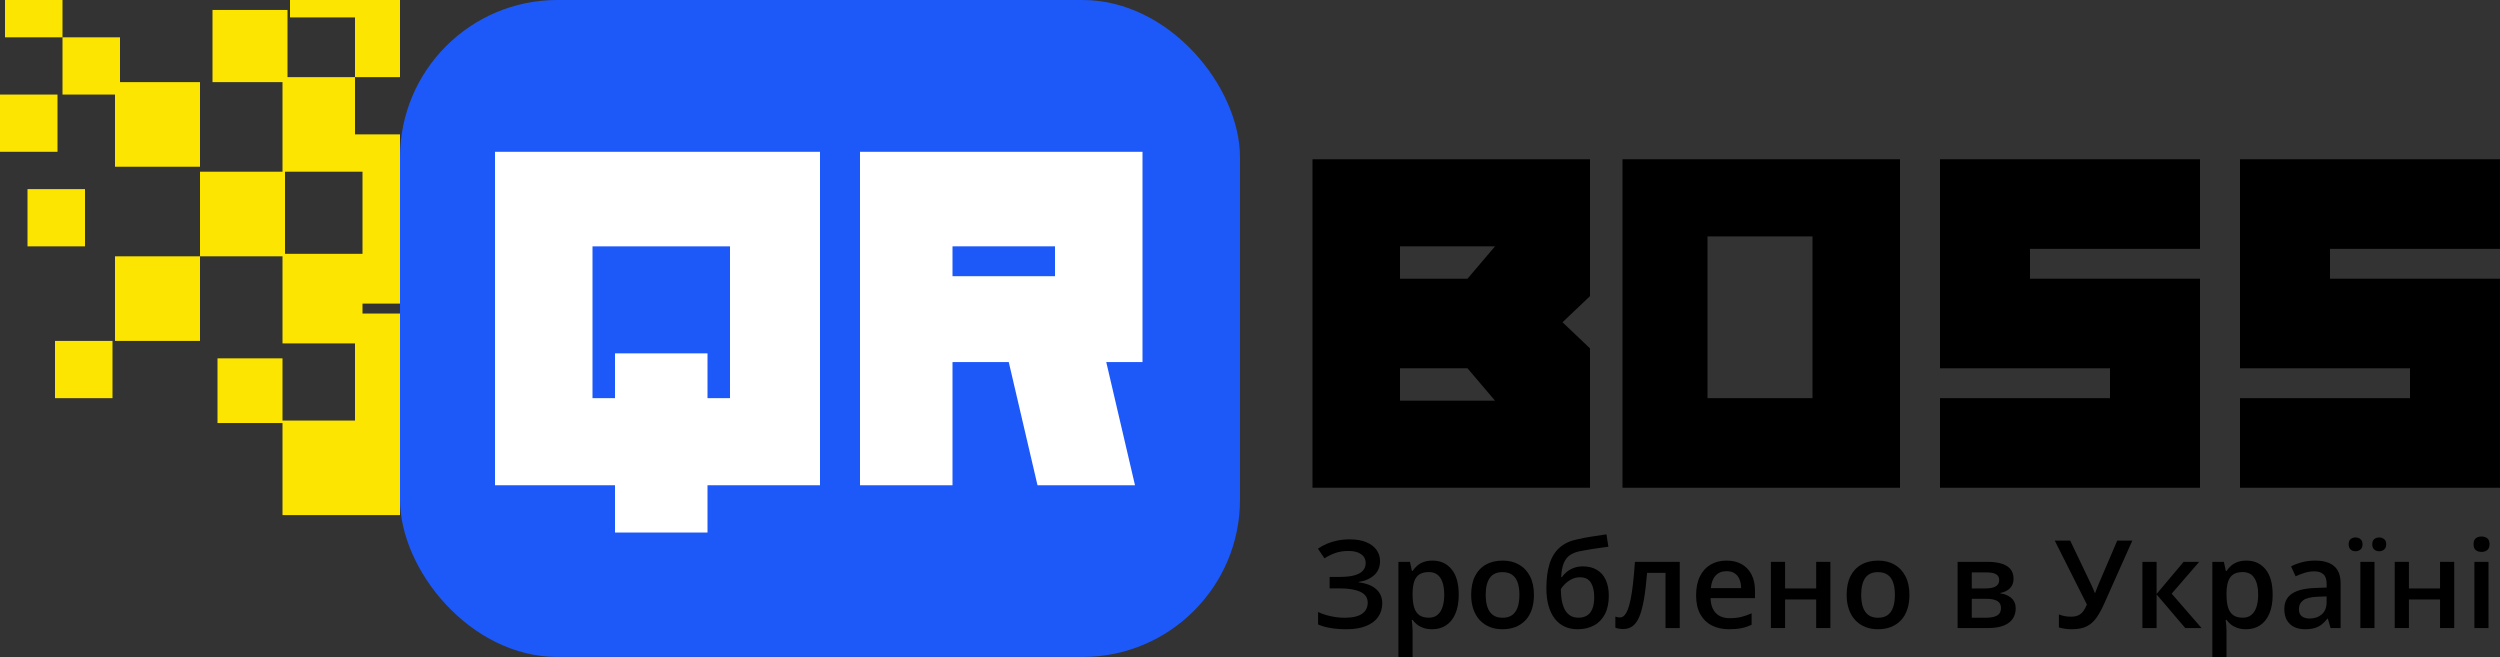 <svg width="270" height="71" viewBox="0 0 270 71" fill="none" xmlns="http://www.w3.org/2000/svg">
<rect x="0" y="0" width="270" height="71" fill="#333333" stroke="none"/>
<rect x="43.2" width="90.72" height="70.951" rx="17" fill="#1D59F9"/>
<path fill-rule="evenodd" clip-rule="evenodd" d="M53.46 16.394H88.56V52.407H76.41V57.514H66.42V52.407H53.46V16.394ZM78.84 26.607H63.99V43.001H66.42V38.163H76.41V43.001H78.84V26.607Z" fill="white"/>
<path fill-rule="evenodd" clip-rule="evenodd" d="M92.88 16.394H102.87H123.39V39.104H119.475L122.58 52.407H112.05L108.945 39.104H102.87V39.238V52.407H92.88V39.238V16.394ZM113.94 26.607H102.87V29.832H113.94V26.607Z" fill="white"/>
<path fill-rule="evenodd" clip-rule="evenodd" d="M171.72 17.2H141.75V52.676H171.72V37.626L168.75 34.804L171.72 31.982V17.2ZM161.46 26.607H151.2V30.101H158.49L161.46 26.607ZM161.46 43.27H151.2V39.776H158.49L161.46 43.27Z" fill="black"/>
<path fill-rule="evenodd" clip-rule="evenodd" d="M175.23 17.2H205.2V52.676H175.23V17.2ZM195.75 25.532H184.41V43.001H195.75V25.532Z" fill="black"/>
<path d="M209.52 17.2V39.776H227.88V43.001H209.52V52.676H237.6V30.101H219.24V26.876H237.6V17.2H209.52Z" fill="black"/>
<path d="M241.92 17.2V39.776H260.28V43.001H241.92V52.676H270V30.101H251.64V26.876H270V17.2H241.92Z" fill="black"/>
<path d="M149.043 60.595C149.043 61.233 148.829 61.743 148.401 62.126C147.977 62.505 147.423 62.746 146.74 62.849V62.895C147.561 62.994 148.191 63.239 148.628 63.631C149.065 64.018 149.283 64.526 149.283 65.155C149.283 65.706 149.138 66.193 148.848 66.615C148.558 67.037 148.126 67.366 147.551 67.603C146.975 67.84 146.262 67.958 145.409 67.958C144.791 67.958 144.226 67.915 143.716 67.829C143.206 67.747 142.751 67.618 142.353 67.441V66.098C142.626 66.227 142.924 66.339 143.249 66.434C143.578 66.524 143.911 66.595 144.248 66.647C144.59 66.694 144.91 66.718 145.208 66.718C146.056 66.718 146.686 66.576 147.096 66.292C147.507 66.008 147.713 65.605 147.713 65.084C147.713 64.55 147.447 64.16 146.915 63.915C146.383 63.67 145.654 63.547 144.728 63.547H143.599V62.307H144.657C145.345 62.307 145.896 62.247 146.311 62.126C146.727 62.005 147.027 61.833 147.213 61.609C147.399 61.386 147.492 61.119 147.492 60.809C147.492 60.4 147.328 60.081 146.999 59.853C146.675 59.62 146.225 59.504 145.65 59.504C145.105 59.504 144.627 59.577 144.216 59.724C143.805 59.87 143.413 60.062 143.041 60.298L142.334 59.258C142.624 59.06 142.94 58.886 143.281 58.735C143.627 58.585 144.008 58.466 144.423 58.38C144.838 58.294 145.295 58.251 145.792 58.251C146.484 58.251 147.07 58.352 147.551 58.555C148.035 58.753 148.405 59.028 148.66 59.381C148.915 59.734 149.043 60.139 149.043 60.595Z" fill="black"/>
<path d="M154.714 60.544C155.566 60.544 156.249 60.854 156.764 61.474C157.283 62.094 157.543 63.015 157.543 64.238C157.543 65.047 157.422 65.73 157.179 66.285C156.941 66.837 156.606 67.254 156.174 67.538C155.745 67.818 155.246 67.958 154.675 67.958C154.312 67.958 153.996 67.911 153.728 67.816C153.459 67.721 153.23 67.599 153.04 67.448C152.849 67.293 152.689 67.125 152.56 66.944H152.469C152.49 67.116 152.51 67.308 152.527 67.519C152.549 67.726 152.56 67.915 152.56 68.087V71H151.028V60.679H152.274L152.488 61.667H152.56C152.694 61.465 152.856 61.278 153.046 61.106C153.241 60.933 153.475 60.798 153.747 60.699C154.024 60.595 154.346 60.544 154.714 60.544ZM154.305 61.784C153.885 61.784 153.548 61.868 153.293 62.036C153.042 62.199 152.858 62.447 152.741 62.778C152.629 63.11 152.568 63.525 152.56 64.025V64.238C152.56 64.768 152.614 65.218 152.722 65.588C152.834 65.954 153.018 66.234 153.273 66.427C153.533 66.617 153.883 66.712 154.324 66.712C154.696 66.712 155.004 66.61 155.246 66.408C155.492 66.206 155.676 65.917 155.797 65.543C155.918 65.168 155.979 64.727 155.979 64.219C155.979 63.448 155.841 62.849 155.564 62.423C155.291 61.997 154.872 61.784 154.305 61.784Z" fill="black"/>
<path d="M165.666 64.238C165.666 64.832 165.588 65.36 165.433 65.82C165.277 66.281 165.05 66.671 164.751 66.989C164.453 67.304 164.094 67.545 163.674 67.713C163.255 67.876 162.781 67.958 162.253 67.958C161.76 67.958 161.308 67.876 160.897 67.713C160.486 67.545 160.129 67.304 159.827 66.989C159.528 66.671 159.297 66.281 159.132 65.82C158.968 65.36 158.886 64.832 158.886 64.238C158.886 63.45 159.022 62.783 159.295 62.236C159.571 61.685 159.965 61.265 160.475 60.977C160.986 60.688 161.594 60.544 162.299 60.544C162.96 60.544 163.544 60.688 164.051 60.977C164.557 61.265 164.952 61.685 165.238 62.236C165.523 62.787 165.666 63.454 165.666 64.238ZM160.456 64.238C160.456 64.759 160.519 65.205 160.644 65.575C160.774 65.945 160.973 66.229 161.241 66.427C161.509 66.621 161.855 66.718 162.279 66.718C162.703 66.718 163.049 66.621 163.317 66.427C163.586 66.229 163.782 65.945 163.908 65.575C164.033 65.205 164.096 64.759 164.096 64.238C164.096 63.717 164.033 63.276 163.908 62.914C163.782 62.548 163.586 62.27 163.317 62.081C163.049 61.887 162.701 61.79 162.273 61.79C161.641 61.79 161.181 62.001 160.891 62.423C160.601 62.845 160.456 63.45 160.456 64.238Z" fill="black"/>
<path d="M167.009 63.541C167.009 62.503 167.124 61.62 167.353 60.892C167.582 60.165 167.944 59.581 168.437 59.142C168.93 58.703 169.57 58.404 170.357 58.245C170.868 58.128 171.387 58.029 171.914 57.947C172.442 57.866 172.97 57.786 173.498 57.709L173.705 59.045C173.459 59.075 173.195 59.112 172.914 59.155C172.632 59.194 172.349 59.235 172.064 59.278C171.783 59.321 171.512 59.366 171.253 59.413C170.997 59.457 170.768 59.5 170.565 59.543C170.158 59.629 169.814 59.771 169.533 59.969C169.256 60.163 169.04 60.447 168.884 60.822C168.729 61.196 168.636 61.696 168.605 62.32H168.69C168.807 62.143 168.969 61.967 169.176 61.79C169.384 61.614 169.635 61.467 169.929 61.351C170.227 61.23 170.567 61.17 170.948 61.17C171.545 61.17 172.051 61.295 172.466 61.545C172.886 61.794 173.203 62.156 173.42 62.63C173.64 63.103 173.751 63.674 173.751 64.341C173.751 65.138 173.608 65.805 173.322 66.344C173.041 66.877 172.648 67.28 172.142 67.551C171.635 67.822 171.045 67.958 170.37 67.958C169.851 67.958 169.384 67.861 168.969 67.667C168.558 67.474 168.205 67.189 167.911 66.815C167.621 66.436 167.399 65.973 167.243 65.426C167.087 64.875 167.009 64.247 167.009 63.541ZM170.474 66.712C170.82 66.712 171.119 66.638 171.369 66.492C171.625 66.346 171.821 66.109 171.96 65.782C172.103 65.454 172.174 65.022 172.174 64.483C172.174 63.82 172.053 63.299 171.811 62.92C171.573 62.537 171.179 62.346 170.63 62.346C170.292 62.346 169.983 62.421 169.702 62.572C169.421 62.722 169.183 62.899 168.988 63.101C168.794 63.299 168.655 63.474 168.573 63.624C168.573 64.016 168.601 64.395 168.657 64.761C168.718 65.127 168.817 65.459 168.956 65.756C169.098 66.049 169.293 66.281 169.54 66.453C169.786 66.626 170.098 66.712 170.474 66.712Z" fill="black"/>
<path d="M181.413 67.829H179.876V61.868H177.884C177.797 62.953 177.689 63.881 177.559 64.651C177.43 65.422 177.267 66.051 177.073 66.537C176.878 67.019 176.638 67.373 176.352 67.596C176.067 67.82 175.723 67.932 175.321 67.932C175.143 67.932 174.983 67.919 174.841 67.894C174.698 67.872 174.57 67.838 174.458 67.79V66.595C174.531 66.621 174.611 66.643 174.698 66.66C174.784 66.677 174.873 66.686 174.964 66.686C175.124 66.686 175.271 66.621 175.405 66.492C175.544 66.359 175.671 66.15 175.788 65.865C175.905 65.581 176.011 65.207 176.106 64.742C176.201 64.272 176.288 63.704 176.365 63.037C176.443 62.365 176.513 61.579 176.573 60.679H181.413V67.829Z" fill="black"/>
<path d="M186.461 60.544C187.102 60.544 187.651 60.675 188.109 60.938C188.568 61.2 188.92 61.573 189.167 62.055C189.414 62.537 189.537 63.114 189.537 63.786V64.6H184.742C184.759 65.293 184.945 65.827 185.3 66.201C185.659 66.576 186.161 66.763 186.805 66.763C187.264 66.763 187.675 66.72 188.038 66.634C188.406 66.544 188.784 66.412 189.173 66.24V67.474C188.814 67.642 188.449 67.764 188.077 67.842C187.705 67.919 187.259 67.958 186.74 67.958C186.035 67.958 185.415 67.822 184.878 67.551C184.346 67.276 183.929 66.867 183.626 66.324C183.327 65.782 183.178 65.108 183.178 64.303C183.178 63.502 183.314 62.821 183.587 62.262C183.86 61.702 184.242 61.276 184.735 60.983C185.229 60.69 185.804 60.544 186.461 60.544ZM186.461 61.687C185.981 61.687 185.592 61.842 185.293 62.152C184.999 62.462 184.826 62.916 184.774 63.515H188.045C188.04 63.157 187.98 62.841 187.863 62.565C187.75 62.29 187.577 62.074 187.344 61.919C187.115 61.764 186.82 61.687 186.461 61.687Z" fill="black"/>
<path d="M192.788 60.679V63.553H196.148V60.679H197.68V67.829H196.148V64.742H192.788V67.829H191.256V60.679H192.788Z" fill="black"/>
<path d="M206.218 64.238C206.218 64.832 206.141 65.36 205.985 65.82C205.829 66.281 205.602 66.671 205.304 66.989C205.005 67.304 204.646 67.545 204.226 67.713C203.807 67.876 203.333 67.958 202.806 67.958C202.312 67.958 201.86 67.876 201.449 67.713C201.039 67.545 200.682 67.304 200.379 66.989C200.08 66.671 199.849 66.281 199.685 65.82C199.52 65.36 199.438 64.832 199.438 64.238C199.438 63.45 199.574 62.783 199.847 62.236C200.124 61.685 200.517 61.265 201.028 60.977C201.538 60.688 202.146 60.544 202.851 60.544C203.513 60.544 204.097 60.688 204.603 60.977C205.109 61.265 205.505 61.685 205.79 62.236C206.076 62.787 206.218 63.454 206.218 64.238ZM201.008 64.238C201.008 64.759 201.071 65.205 201.196 65.575C201.326 65.945 201.525 66.229 201.793 66.427C202.062 66.621 202.408 66.718 202.832 66.718C203.255 66.718 203.601 66.621 203.87 66.427C204.138 66.229 204.335 65.945 204.46 65.575C204.586 65.205 204.648 64.759 204.648 64.238C204.648 63.717 204.586 63.276 204.46 62.914C204.335 62.548 204.138 62.27 203.87 62.081C203.601 61.887 203.253 61.79 202.825 61.79C202.193 61.79 201.733 62.001 201.443 62.423C201.153 62.845 201.008 63.45 201.008 64.238Z" fill="black"/>
<path d="M217.463 62.514C217.463 62.927 217.335 63.265 217.08 63.528C216.829 63.786 216.483 63.956 216.042 64.038V64.09C216.513 64.15 216.907 64.316 217.223 64.587C217.538 64.858 217.696 65.235 217.696 65.717C217.696 66.126 217.593 66.49 217.385 66.808C217.182 67.123 216.857 67.373 216.412 67.558C215.97 67.739 215.393 67.829 214.679 67.829H211.422V60.679H214.666C215.203 60.679 215.681 60.737 216.1 60.854C216.524 60.97 216.857 61.162 217.099 61.429C217.342 61.696 217.463 62.057 217.463 62.514ZM216.107 65.665C216.107 65.312 215.97 65.058 215.698 64.903C215.43 64.748 215.036 64.671 214.517 64.671H212.953V66.712H214.549C215.034 66.712 215.415 66.632 215.691 66.473C215.968 66.309 216.107 66.04 216.107 65.665ZM215.912 62.649C215.912 62.369 215.806 62.163 215.594 62.029C215.382 61.891 215.049 61.822 214.595 61.822H212.953V63.553H214.387C214.889 63.553 215.268 63.482 215.523 63.34C215.782 63.194 215.912 62.964 215.912 62.649Z" fill="black"/>
<path d="M230.29 58.387L227.273 65.149C227.009 65.751 226.732 66.262 226.443 66.679C226.157 67.097 225.805 67.416 225.385 67.635C224.965 67.85 224.423 67.958 223.756 67.958C223.514 67.958 223.272 67.941 223.03 67.906C222.788 67.872 222.565 67.825 222.361 67.764V66.356C222.556 66.438 222.766 66.501 222.991 66.544C223.22 66.582 223.447 66.602 223.672 66.602C223.988 66.602 224.25 66.552 224.457 66.453C224.669 66.354 224.847 66.208 224.989 66.014C225.136 65.816 225.268 65.575 225.385 65.291L221.914 58.387H223.581L225.82 63.069C225.854 63.142 225.898 63.237 225.95 63.353C226.001 63.465 226.051 63.581 226.099 63.702C226.151 63.818 226.194 63.926 226.229 64.025H226.287C226.317 63.939 226.354 63.838 226.397 63.721C226.445 63.601 226.492 63.478 226.54 63.353C226.592 63.228 226.637 63.118 226.676 63.024L228.662 58.387H230.29Z" fill="black"/>
<path d="M235.831 60.679H237.512L234.54 64.115L237.765 67.829H236.007L232.912 64.199V67.829H231.38V60.679H232.912V64.148L235.831 60.679Z" fill="black"/>
<path d="M242.618 60.544C243.47 60.544 244.154 60.854 244.668 61.474C245.188 62.094 245.447 63.015 245.447 64.238C245.447 65.047 245.326 65.73 245.084 66.285C244.846 66.837 244.511 67.254 244.078 67.538C243.65 67.818 243.15 67.958 242.579 67.958C242.216 67.958 241.9 67.911 241.632 67.816C241.364 67.721 241.134 67.599 240.944 67.448C240.754 67.293 240.594 67.125 240.464 66.944H240.373C240.395 67.116 240.414 67.308 240.432 67.519C240.453 67.726 240.464 67.915 240.464 68.087V71H238.933V60.679H240.179L240.393 61.667H240.464C240.598 61.465 240.76 61.278 240.951 61.106C241.145 60.933 241.379 60.798 241.651 60.699C241.928 60.595 242.25 60.544 242.618 60.544ZM242.209 61.784C241.79 61.784 241.452 61.868 241.197 62.036C240.946 62.199 240.762 62.447 240.646 62.778C240.533 63.11 240.473 63.525 240.464 64.025V64.238C240.464 64.768 240.518 65.218 240.626 65.588C240.739 65.954 240.923 66.234 241.178 66.427C241.437 66.617 241.788 66.712 242.229 66.712C242.601 66.712 242.908 66.61 243.15 66.408C243.397 66.206 243.581 65.917 243.702 65.543C243.823 65.168 243.883 64.727 243.883 64.219C243.883 63.448 243.745 62.849 243.468 62.423C243.196 61.997 242.776 61.784 242.209 61.784Z" fill="black"/>
<path d="M250.028 60.544C250.936 60.544 251.622 60.744 252.085 61.144C252.552 61.545 252.785 62.169 252.785 63.017V67.829H251.702L251.41 66.815H251.358C251.155 67.073 250.945 67.286 250.729 67.454C250.512 67.622 250.261 67.747 249.976 67.829C249.695 67.915 249.351 67.958 248.944 67.958C248.516 67.958 248.133 67.881 247.796 67.726C247.458 67.566 247.192 67.325 246.998 67.002C246.803 66.679 246.706 66.27 246.706 65.775C246.706 65.039 246.98 64.486 247.53 64.115C248.084 63.745 248.918 63.541 250.034 63.502L251.28 63.456V63.082C251.28 62.587 251.163 62.234 250.93 62.023C250.7 61.812 250.376 61.706 249.956 61.706C249.597 61.706 249.249 61.758 248.912 61.861C248.574 61.965 248.246 62.092 247.926 62.242L247.433 61.17C247.783 60.985 248.181 60.834 248.626 60.718C249.076 60.602 249.543 60.544 250.028 60.544ZM251.274 64.412L250.346 64.445C249.584 64.471 249.05 64.6 248.743 64.832C248.436 65.065 248.283 65.383 248.283 65.788C248.283 66.141 248.388 66.399 248.6 66.563C248.812 66.722 249.091 66.802 249.437 66.802C249.965 66.802 250.402 66.653 250.748 66.356C251.098 66.055 251.274 65.614 251.274 65.032V64.412Z" fill="black"/>
<path d="M256.445 67.829H254.92V60.679H256.445V67.829ZM253.655 58.787C253.655 58.529 253.726 58.341 253.869 58.225C254.012 58.105 254.187 58.044 254.395 58.044C254.602 58.044 254.78 58.105 254.927 58.225C255.078 58.341 255.154 58.529 255.154 58.787C255.154 59.037 255.078 59.224 254.927 59.349C254.78 59.474 254.602 59.536 254.395 59.536C254.187 59.536 254.012 59.474 253.869 59.349C253.726 59.224 253.655 59.037 253.655 58.787ZM256.205 58.787C256.205 58.529 256.276 58.341 256.419 58.225C256.566 58.105 256.743 58.044 256.951 58.044C257.159 58.044 257.336 58.105 257.483 58.225C257.634 58.341 257.71 58.529 257.71 58.787C257.71 59.037 257.634 59.224 257.483 59.349C257.336 59.474 257.159 59.536 256.951 59.536C256.743 59.536 256.566 59.474 256.419 59.349C256.276 59.224 256.205 59.037 256.205 58.787Z" fill="black"/>
<path d="M260.163 60.679V63.553H263.524V60.679H265.055V67.829H263.524V64.742H260.163V67.829H258.631V60.679H260.163Z" fill="black"/>
<path d="M268.76 60.679V67.829H267.235V60.679H268.76ZM268.007 57.941C268.241 57.941 268.442 58.003 268.611 58.128C268.784 58.253 268.87 58.468 268.87 58.774C268.87 59.075 268.784 59.291 268.611 59.42C268.442 59.545 268.241 59.607 268.007 59.607C267.765 59.607 267.559 59.545 267.391 59.42C267.226 59.291 267.144 59.075 267.144 58.774C267.144 58.468 267.226 58.253 267.391 58.128C267.559 58.003 267.765 57.941 268.007 57.941Z" fill="black"/>
<path fill-rule="evenodd" clip-rule="evenodd" d="M43.2 0H38.34H31.32V1.881H38.34V8.331H31.05V1.075H22.95V8.869H30.51V18.544H21.6V27.682H30.51V31.176V32.788V33.863V34.401V37.088H38.34V45.42L30.51 45.42L30.51 38.701H23.49V45.688H30.51L30.51 55.632H43.2V45.42V37.088V36.819V33.863H39.15V32.788H43.2V27.413V18.544V14.513H38.34L38.34 8.331H43.2V0ZM30.78 27.413H39.15V18.544H38.34H36.18H30.78V27.413ZM21.6 27.682H12.42V36.819H21.6V27.682ZM5.94 36.819H12.15V43.001H5.94V36.819ZM9.18 20.425H2.97V26.607H9.18V20.425ZM0 10.213H6.21V16.394H0V10.213ZM12.96 4.031H6.75L6.75 0H0.54V4.031H6.75V10.213H12.42V18.007H21.6V8.869H12.96V4.031Z" fill="#FCE501"/>
</svg>
